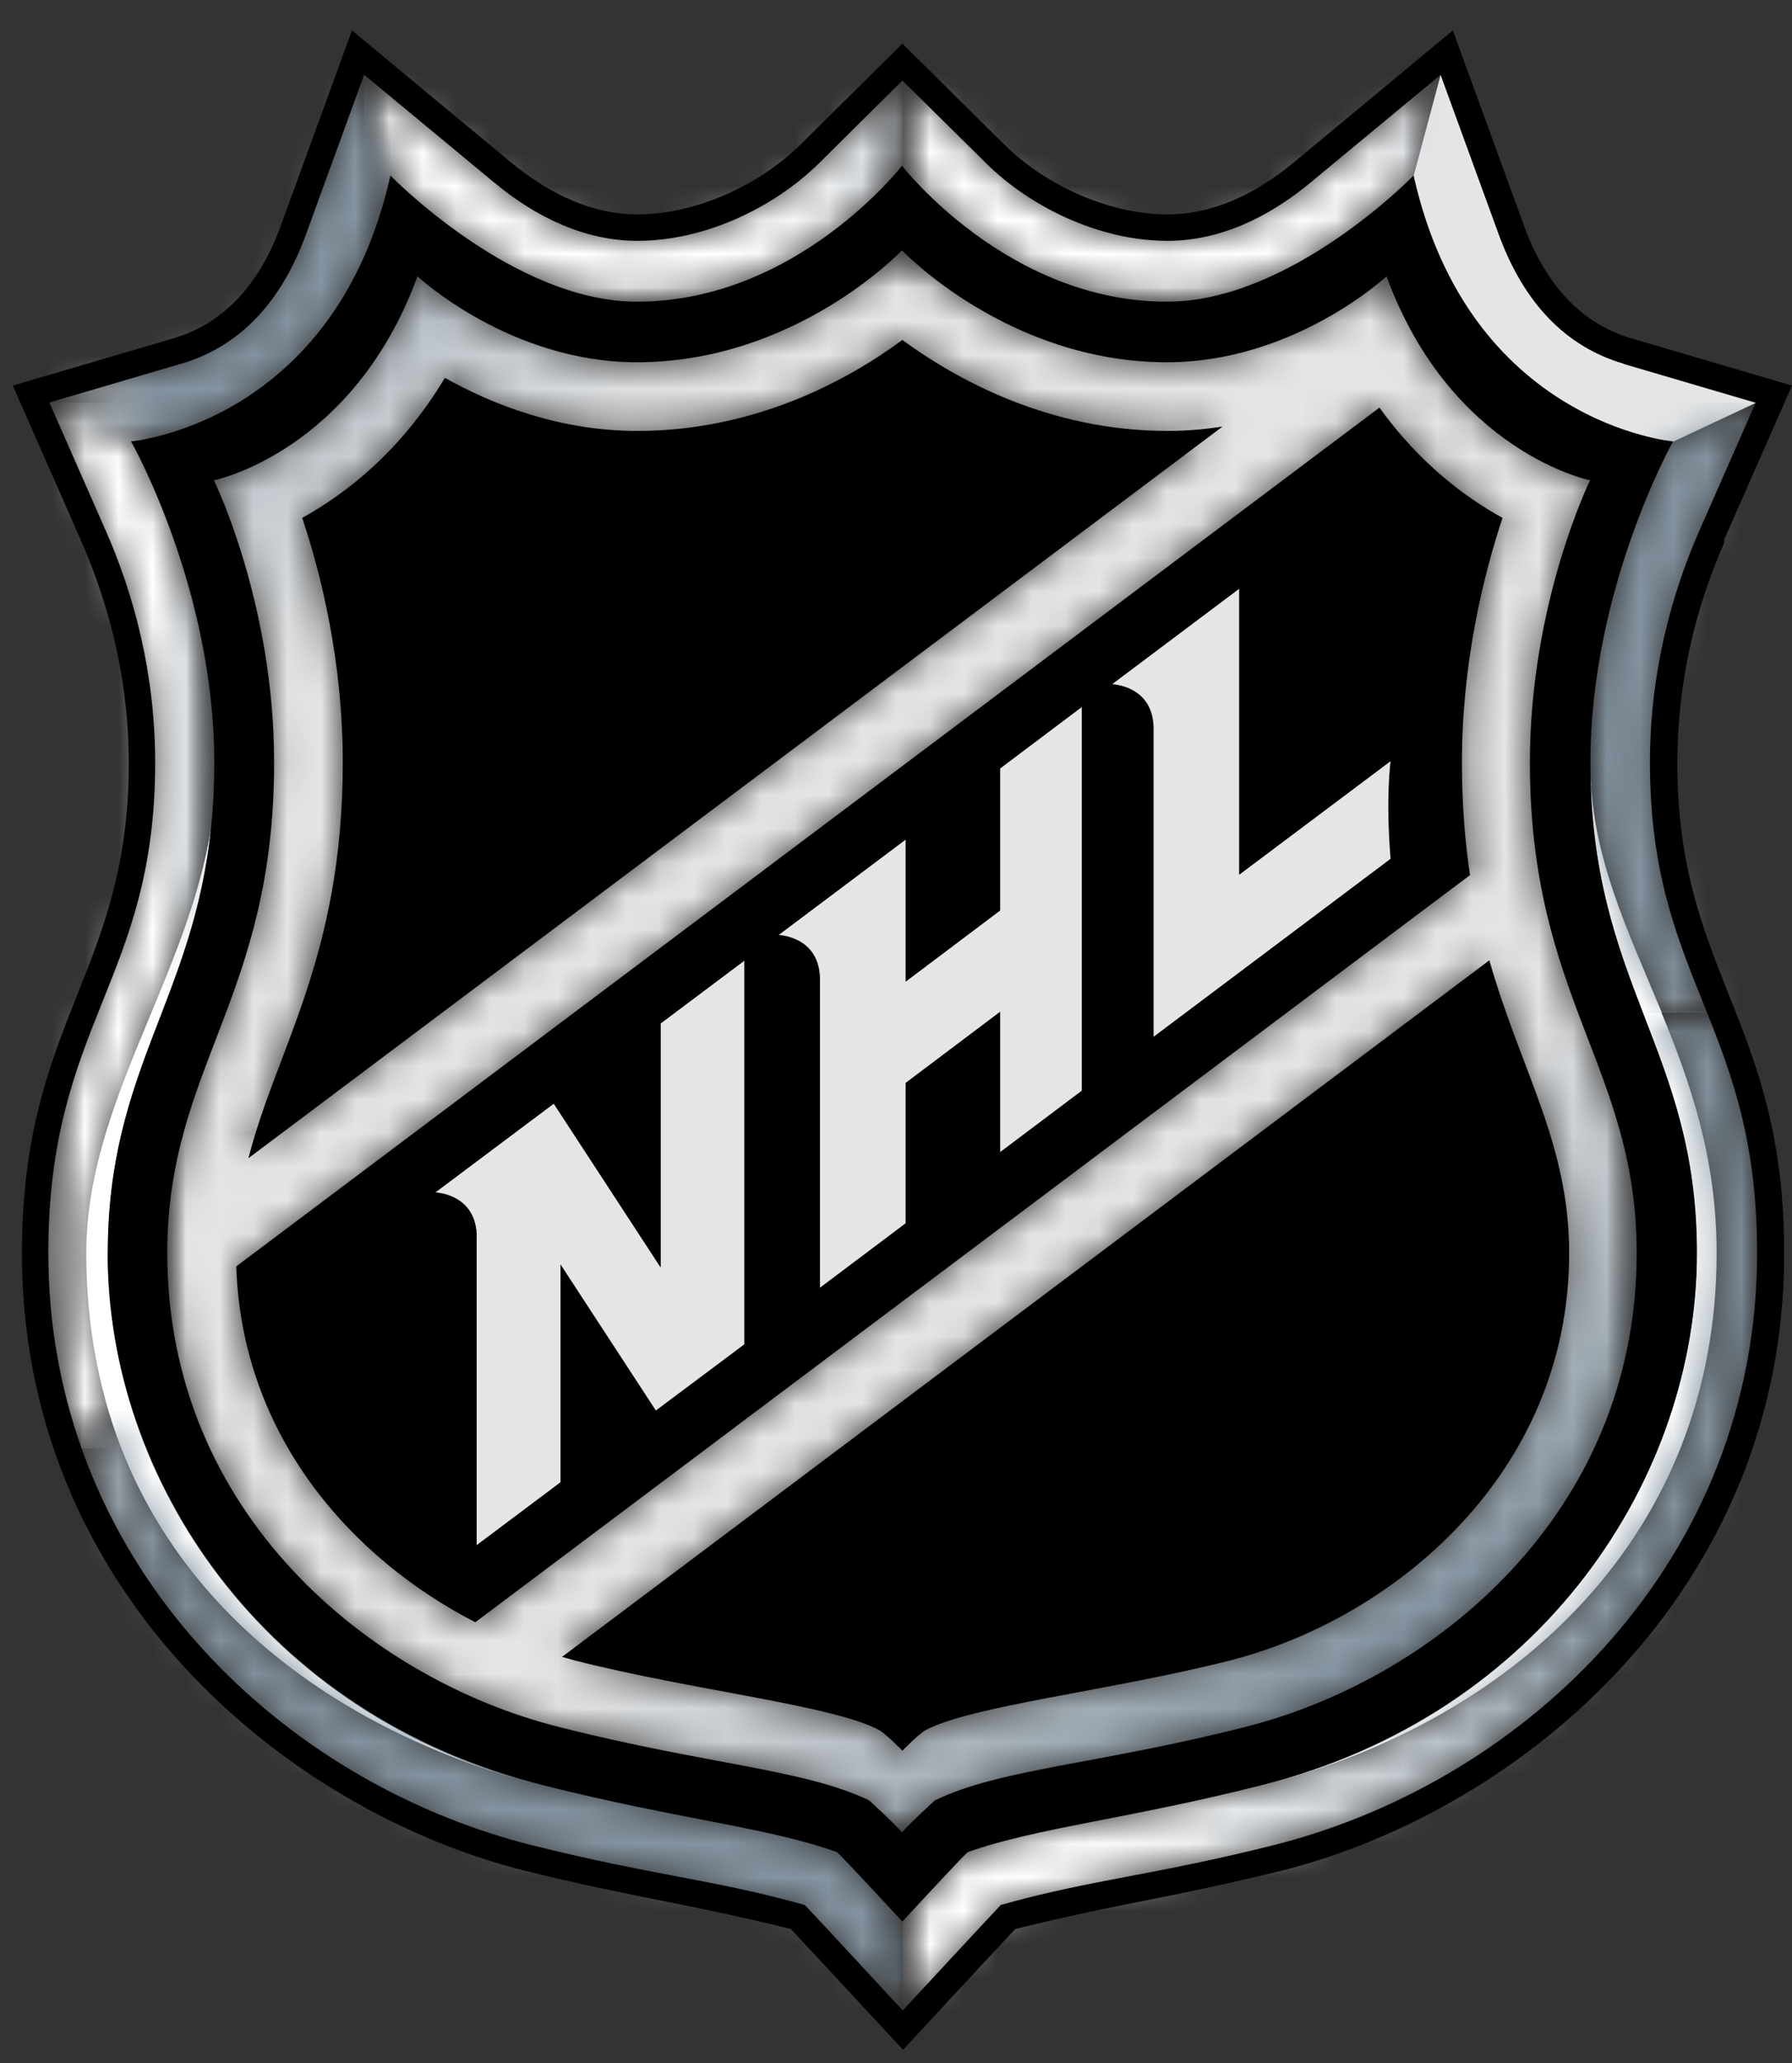 <svg width="53" height="61" viewBox="0 0 53 61" fill="none" xmlns="http://www.w3.org/2000/svg">
    <rect x="0" y="0" width="53" height="61" fill="#333333" stroke="none"/>
    <path d="M3.191 37.05C3.191 31.63 5.731 29.57 6.251 24.43C5.541 28.93 2.551 32.62 2.551 37.05C2.551 38.75 2.791 40.3 3.211 41.72C5.081 47.96 10.661 51.43 16.061 52.8C7.741 50.7 3.181 43.71 3.181 37.06" fill="white"/>
    <path d="M49.151 29.941C48.141 27.491 47.031 25.271 47.031 22.541C47.031 29.141 50.181 31.011 50.181 37.051C50.181 43.701 45.621 50.691 37.301 52.791C44.801 50.891 50.771 45.401 50.771 37.051C50.771 34.221 49.991 32.001 49.141 29.941" fill="white"/>
    <path d="M48.019 10.751C46.319 10.251 45.079 8.961 44.329 6.931L42.609 2.211L41.809 5.201C43.449 12.541 49.479 13.061 49.479 13.061L51.929 11.911L48.019 10.761V10.751Z" fill="#E4E5E6"/>
    <path d="M19.537 37.461L16.377 32.621L12.867 35.251C12.867 35.251 14.097 35.281 14.097 36.571V45.681L16.577 43.821V37.381L19.397 41.701L22.017 39.741V28.391L19.537 30.251V37.461Z" fill="#E4E5E6"/>
    <path d="M29.579 26.911L26.79 29.011V24.811L23.02 27.641C23.02 27.641 24.25 27.671 24.25 28.961V38.071L26.79 36.161V32.011L29.579 29.911V34.061L32 32.241V20.891L29.579 22.711V26.911Z" fill="#E4E5E6"/>
    <path d="M36.661 25.86V17.4L32.891 20.23C32.891 20.23 34.121 20.26 34.121 21.55V30.66L41.141 25.39C40.991 23.57 41.141 22.49 41.141 22.49L36.661 25.85V25.86Z" fill="#E4E5E6"/>
    <mask id="mask0_6365_1716" style="mask-type:luminance" maskUnits="userSpaceOnUse" x="1" y="11" width="6" height="32">
        <path d="M3.208 41.71C2.788 40.3 2.548 38.75 2.548 37.04C2.548 32.61 5.528 28.92 6.248 24.42C6.308 23.83 6.338 23.21 6.338 22.54C6.338 17.4 3.878 13.05 3.878 13.05L1.428 11.9L3.088 15.67C3.928 17.57 4.558 19.91 4.558 22.55C4.558 29 1.398 30.28 1.398 37.04C1.398 39.1 1.748 41.03 2.378 42.81C2.578 42.4 2.868 42.01 3.198 41.71H3.208Z" fill="white"/>
    </mask>
    <g mask="url(#mask0_6365_1716)">
        <mask id="mask1_6365_1716" style="mask-type:luminance" maskUnits="userSpaceOnUse" x="1" y="11" width="6" height="32">
            <path d="M6.34 11.9H1.41V42.82H6.34V11.9Z" fill="white"/>
        </mask>
        <g mask="url(#mask1_6365_1716)">
            <path d="M6.34 11.9H1.41V42.82H6.34V11.9Z" fill="url(#paint0_linear_6365_1716)"/>
        </g>
    </g>
    <mask id="mask2_6365_1716" style="mask-type:luminance" maskUnits="userSpaceOnUse" x="47" y="11" width="5" height="19">
        <path d="M49.477 13.05C49.477 13.05 47.027 17.39 47.027 22.54C47.027 25.27 48.137 27.48 49.147 29.94L50.467 29.9C49.647 27.85 48.797 25.9 48.797 22.56C48.797 19.92 49.427 17.58 50.267 15.68L51.927 11.91L49.477 13.06V13.05Z" fill="white"/>
    </mask>
    <g mask="url(#mask2_6365_1716)">
        <mask id="mask3_6365_1716" style="mask-type:luminance" maskUnits="userSpaceOnUse" x="47" y="11" width="5" height="19">
            <path d="M51.937 11.9H47.027V29.94H51.937V11.9Z" fill="white"/>
        </mask>
        <g mask="url(#mask3_6365_1716)">
            <path d="M51.937 11.9H47.027V29.94H51.937V11.9Z" fill="url(#paint1_linear_6365_1716)"/>
        </g>
    </g>
    <mask id="mask4_6365_1716" style="mask-type:luminance" maskUnits="userSpaceOnUse" x="2" y="41" width="25" height="19">
        <path d="M24.758 54.771C22.748 54.051 20.018 53.791 16.068 52.791C10.668 51.421 5.088 47.951 3.218 41.711C2.888 42.011 2.598 42.411 2.398 42.811C4.528 48.831 9.868 53.051 15.628 54.531C19.318 55.461 21.038 55.551 23.788 56.321C24.148 56.701 26.688 59.441 26.688 59.441V56.811C26.688 56.811 25.018 55.001 24.758 54.761V54.771Z" fill="white"/>
    </mask>
    <g mask="url(#mask4_6365_1716)">
        <mask id="mask5_6365_1716" style="mask-type:luminance" maskUnits="userSpaceOnUse" x="2" y="41" width="25" height="19">
            <path d="M26.687 41.711H2.387V59.451H26.687V41.711Z" fill="white"/>
        </mask>
        <g mask="url(#mask5_6365_1716)">
            <path d="M26.687 41.711H2.387V59.451H26.687V41.711Z" fill="url(#paint2_linear_6365_1716)"/>
        </g>
    </g>
    <mask id="mask6_6365_1716" style="mask-type:luminance" maskUnits="userSpaceOnUse" x="4" y="7" width="45" height="48">
        <path d="M41.009 8.18C41.009 8.18 38.289 10.72 34.519 10.72C29.809 10.72 26.679 7.41 26.679 7.41C26.679 7.41 23.549 10.72 18.839 10.72C15.079 10.72 12.349 8.18 12.349 8.18C10.439 13.38 6.329 14.21 6.329 14.21C6.329 14.21 8.109 17.84 8.109 22.55C8.109 29.54 4.949 31.56 4.949 37.06C4.949 44.75 10.939 49.65 16.499 51.06C20.899 52.18 23.779 52.3 25.709 53.24C25.709 53.24 26.409 53.88 26.679 54.18C26.949 53.88 27.649 53.24 27.649 53.24C29.579 52.31 32.459 52.18 36.859 51.06C42.419 49.65 48.409 44.75 48.409 37.06C48.409 31.56 45.249 29.54 45.249 22.55C45.249 17.84 47.029 14.21 47.029 14.21C47.029 14.21 42.919 13.38 41.009 8.18ZM10.139 22.54C10.139 19.55 9.489 16.97 8.939 15.31C10.239 14.6 11.859 13.34 13.159 11.17C14.549 11.95 16.529 12.74 18.849 12.74C22.369 12.74 25.119 11.2 26.689 10.05C28.259 11.21 31.009 12.74 34.529 12.74C35.089 12.74 35.629 12.69 36.149 12.61L7.339 34.24C8.169 30.98 10.129 28.29 10.129 22.54M46.389 37.05C46.389 43.57 41.189 47.86 36.359 49.09C32.869 49.98 28.609 50.43 27.319 51.17C27.029 51.38 26.669 51.76 26.669 51.76C26.669 51.76 26.309 51.38 26.019 51.17C24.729 50.43 20.469 49.98 16.979 49.09C16.849 49.06 16.719 49.02 16.589 48.98L44.009 28.39C44.949 31.66 46.369 33.8 46.369 37.05M43.239 22.54C43.239 23.78 43.329 24.88 43.479 25.87L14.059 47.96C10.369 46.07 7.149 42.43 6.989 37.44L40.799 12.05C41.979 13.69 43.329 14.7 44.439 15.31C43.879 16.98 43.239 19.56 43.239 22.54Z" fill="white"/>
    </mask>
    <g mask="url(#mask6_6365_1716)">
        <mask id="mask7_6365_1716" style="mask-type:luminance" maskUnits="userSpaceOnUse" x="4" y="7" width="45" height="48">
            <path d="M48.411 7.41H4.961V54.15H48.411V7.41Z" fill="white"/>
        </mask>
        <g mask="url(#mask7_6365_1716)">
            <path d="M70.37 38.78L19.26 74.57L-17 22.79L34.12 -13L70.37 38.78Z" fill="url(#paint3_linear_6365_1716)"/>
        </g>
    </g>
    <mask id="mask8_6365_1716" style="mask-type:luminance" maskUnits="userSpaceOnUse" x="10" y="2" width="17" height="7">
        <path d="M18.849 8.921C23.579 8.921 26.689 4.901 26.689 4.901V2.391L24.22 4.841C22.95 6.101 20.91 7.131 18.849 7.131C17.309 7.131 15.87 6.451 14.61 5.401L10.77 2.221L11.569 5.211C11.569 5.211 15.19 8.941 18.86 8.941L18.849 8.921Z" fill="white"/>
    </mask>
    <g mask="url(#mask8_6365_1716)">
        <mask id="mask9_6365_1716" style="mask-type:luminance" maskUnits="userSpaceOnUse" x="10" y="2" width="17" height="7">
            <path d="M26.688 2.211H10.758V8.921H26.688V2.211Z" fill="white"/>
        </mask>
        <g mask="url(#mask9_6365_1716)">
            <path d="M26.688 2.211H10.758V8.921H26.688V2.211Z" fill="url(#paint4_linear_6365_1716)"/>
        </g>
    </g>
    <mask id="mask10_6365_1716" style="mask-type:luminance" maskUnits="userSpaceOnUse" x="26" y="29" width="26" height="31">
        <path d="M50.77 37.05C50.77 45.4 44.8 50.89 37.3 52.79C33.35 53.79 30.62 54.04 28.61 54.77C28.35 55.01 26.68 56.82 26.68 56.82V59.45C26.68 59.45 29.22 56.7 29.58 56.33C32.33 55.56 34.05 55.47 37.74 54.54C45.21 52.62 51.95 46.11 51.95 37.05C51.95 33.79 51.22 31.8 50.45 29.9L49.13 29.94C49.98 32 50.76 34.22 50.76 37.05H50.77Z" fill="white"/>
    </mask>
    <g mask="url(#mask10_6365_1716)">
        <mask id="mask11_6365_1716" style="mask-type:luminance" maskUnits="userSpaceOnUse" x="26" y="29" width="26" height="31">
            <path d="M51.961 29.891H26.691V59.451H51.961V29.891Z" fill="white"/>
        </mask>
        <g mask="url(#mask11_6365_1716)">
            <path d="M51.961 29.891H26.691V59.451H51.961V29.891Z" fill="url(#paint5_linear_6365_1716)"/>
        </g>
    </g>
    <mask id="mask12_6365_1716" style="mask-type:luminance" maskUnits="userSpaceOnUse" x="26" y="2" width="17" height="7">
        <path d="M34.529 8.921C38.199 8.921 41.819 5.191 41.819 5.191L42.619 2.201L38.779 5.381C37.519 6.431 36.069 7.111 34.539 7.111C32.479 7.111 30.449 6.081 29.179 4.821L26.699 2.371V4.881C26.699 4.881 29.809 8.901 34.539 8.901L34.529 8.921Z" fill="white"/>
    </mask>
    <g mask="url(#mask12_6365_1716)">
        <mask id="mask13_6365_1716" style="mask-type:luminance" maskUnits="userSpaceOnUse" x="26" y="2" width="17" height="7">
            <path d="M42.617 2.211H26.688V8.921H42.617V2.211Z" fill="white"/>
        </mask>
        <g mask="url(#mask13_6365_1716)">
            <path d="M42.617 2.211H26.688V8.921H42.617V2.211Z" fill="url(#paint6_linear_6365_1716)"/>
        </g>
    </g>
    <mask id="mask14_6365_1716" style="mask-type:luminance" maskUnits="userSpaceOnUse" x="1" y="2" width="11" height="12">
        <path d="M11.559 5.191L10.759 2.201L9.039 6.921C8.299 8.951 7.059 10.241 5.359 10.741L1.449 11.891L3.899 13.041C3.899 13.041 9.939 12.511 11.569 5.181L11.559 5.191Z" fill="white"/>
    </mask>
    <g mask="url(#mask14_6365_1716)">
        <mask id="mask15_6365_1716" style="mask-type:luminance" maskUnits="userSpaceOnUse" x="1" y="2" width="11" height="12">
            <path d="M11.557 2.211H1.438V13.061H11.557V2.211Z" fill="white"/>
        </mask>
        <g mask="url(#mask15_6365_1716)">
            <path d="M11.557 2.211H1.438V13.061H11.557V2.211Z" fill="url(#paint7_linear_6365_1716)"/>
        </g>
    </g>
    <path d="M50.979 15.99L52.999 11.4L48.239 10C46.789 9.57 45.719 8.45 45.069 6.66L42.969 0.9L38.279 4.79C37.039 5.82 35.779 6.34 34.529 6.34C32.869 6.34 30.979 5.53 29.709 4.28L26.689 1.29L23.669 4.28C22.399 5.53 20.509 6.34 18.849 6.34C17.609 6.34 16.349 5.82 15.099 4.79L10.409 0.9L8.309 6.66C7.659 8.45 6.589 9.57 5.139 10L0.379 11.4L2.399 15.99C3.329 18.11 3.809 20.32 3.809 22.56C3.809 28.76 0.649 30.17 0.649 37.05C0.649 46.97 8.319 53.46 15.449 55.29C19.049 56.17 20.139 56.23 23.389 57.03C23.659 57.32 26.709 60.6 26.709 60.6C26.709 60.6 29.759 57.31 30.029 57.03C33.279 56.23 34.369 56.17 37.969 55.29C45.099 53.46 52.769 46.97 52.769 37.05C52.769 30.17 49.609 28.76 49.609 22.56C49.609 20.32 50.079 18.11 51.019 15.99M50.469 29.89C51.229 31.79 51.969 33.78 51.969 37.04C51.969 46.1 45.219 52.61 37.759 54.53C34.069 55.46 32.349 55.55 29.599 56.32C29.239 56.7 26.699 59.44 26.699 59.44C26.699 59.44 24.159 56.69 23.799 56.32C21.049 55.55 19.329 55.46 15.639 54.53C9.869 53.05 4.539 48.83 2.409 42.81C1.779 41.03 1.429 39.11 1.429 37.04C1.429 30.27 4.589 28.99 4.589 22.55C4.589 19.91 3.959 17.57 3.119 15.67L1.459 11.9L5.369 10.75C7.069 10.25 8.309 8.96 9.049 6.93L10.769 2.21L14.609 5.39C15.869 6.44 17.319 7.12 18.849 7.12C20.909 7.12 22.939 6.09 24.219 4.83L26.689 2.38L29.169 4.83C30.439 6.09 32.479 7.12 34.529 7.12C36.059 7.12 37.509 6.44 38.769 5.39L42.609 2.21L44.329 6.93C45.069 8.96 46.309 10.25 48.019 10.75L51.929 11.9L50.269 15.67C49.429 17.57 48.799 19.91 48.799 22.55C48.799 25.89 49.649 27.84 50.469 29.89Z" fill="black"/>
    <path d="M49.477 13.05C49.477 13.05 43.447 12.52 41.807 5.19C41.807 5.19 38.188 8.92 34.517 8.92C29.788 8.92 26.677 4.9 26.677 4.9C26.677 4.9 23.567 8.92 18.837 8.92C15.168 8.92 11.547 5.19 11.547 5.19C9.908 12.53 3.877 13.05 3.877 13.05C3.877 13.05 6.338 17.39 6.338 22.54C6.338 23.22 6.308 23.84 6.247 24.42C5.728 29.56 3.188 31.62 3.188 37.04C3.188 43.69 7.747 50.68 16.067 52.78C20.017 53.78 22.747 54.03 24.758 54.76C25.017 55 26.688 56.81 26.688 56.81C26.688 56.81 28.358 55 28.617 54.76C30.628 54.04 33.358 53.78 37.307 52.78C45.627 50.67 50.188 43.69 50.188 37.04C50.188 31 47.038 29.13 47.038 22.53C47.038 17.39 49.487 13.04 49.487 13.04M48.407 37.05C48.407 44.74 42.417 49.64 36.858 51.05C32.458 52.17 29.578 52.29 27.648 53.23C27.648 53.23 26.948 53.87 26.677 54.17C26.407 53.87 25.707 53.23 25.707 53.23C23.777 52.3 20.898 52.17 16.497 51.05C10.938 49.64 4.947 44.74 4.947 37.05C4.947 31.55 8.107 29.53 8.107 22.54C8.107 17.83 6.327 14.2 6.327 14.2C6.327 14.2 10.438 13.37 12.348 8.17C12.348 8.17 15.068 10.71 18.837 10.71C23.547 10.71 26.677 7.4 26.677 7.4C26.677 7.4 29.808 10.71 34.517 10.71C38.278 10.71 41.008 8.17 41.008 8.17C42.917 13.37 47.028 14.2 47.028 14.2C47.028 14.2 45.248 17.83 45.248 22.54C45.248 29.53 48.407 31.55 48.407 37.05Z" fill="black"/>
    <path d="M34.528 12.741C31.008 12.741 28.258 11.201 26.688 10.051C25.118 11.211 22.368 12.741 18.848 12.741C16.528 12.741 14.548 11.951 13.158 11.171C11.858 13.341 10.238 14.591 8.938 15.311C9.498 16.981 10.138 19.561 10.138 22.541C10.138 28.291 8.178 30.991 7.348 34.241L36.158 12.611C35.638 12.691 35.098 12.741 34.538 12.741" fill="black"/>
    <path d="M43.238 22.541C43.238 19.551 43.888 16.971 44.438 15.311C43.328 14.701 41.978 13.691 40.798 12.051L6.988 37.441C7.148 42.431 10.378 46.071 14.058 47.961L43.478 25.871C43.328 24.881 43.238 23.781 43.238 22.541ZM22.018 39.751L19.398 41.711L16.578 37.391V43.831L14.098 45.691V36.581C14.098 35.291 12.868 35.261 12.868 35.261L16.378 32.631L19.538 37.471V30.261L22.018 28.401V39.751ZM31.998 32.251L29.578 34.071V29.921L26.788 32.021V36.171L24.248 38.081V28.971C24.248 27.681 23.018 27.651 23.018 27.651L26.788 24.821V29.021L29.578 26.921V22.721L31.998 20.901V32.251ZM41.128 25.391L34.108 30.661V21.551C34.108 20.261 32.878 20.231 32.878 20.231L36.648 17.401V25.861L41.128 22.501C41.128 22.501 40.978 23.581 41.128 25.401" fill="black"/>
    <path d="M16.609 48.981C16.739 49.021 16.869 49.051 16.999 49.091C20.489 49.981 24.749 50.431 26.039 51.171C26.329 51.381 26.689 51.761 26.689 51.761C26.689 51.761 27.049 51.381 27.339 51.171C28.629 50.441 32.889 49.981 36.379 49.091C41.209 47.861 46.409 43.571 46.409 37.051C46.409 33.801 44.979 31.661 44.049 28.391L16.629 48.981H16.609Z" fill="black"/>
    <defs>
        <linearGradient id="paint0_linear_6365_1716" x1="4.136" y1="23.957" x2="10.385" y2="23.957" gradientUnits="userSpaceOnUse">
            <stop stop-color="white"/>
            <stop offset="0.11" stop-color="white"/>
            <stop offset="0.27" stop-color="#CDD3D9"/>
            <stop offset="0.45" stop-color="#98A6B1"/>
            <stop offset="0.54" stop-color="#8494A1"/>
            <stop offset="1" stop-color="#8494A1"/>
        </linearGradient>
        <linearGradient id="paint1_linear_6365_1716" x1="57.435" y1="39.618" x2="57.435" y2="20.923" gradientUnits="userSpaceOnUse">
            <stop stop-color="white"/>
            <stop offset="0.35" stop-color="white"/>
            <stop offset="0.56" stop-color="#8494A1"/>
            <stop offset="1" stop-color="#8494A1"/>
        </linearGradient>
        <linearGradient id="paint2_linear_6365_1716" x1="-7.711" y1="59.441" x2="16.832" y2="59.441" gradientUnits="userSpaceOnUse">
            <stop stop-color="white"/>
            <stop offset="0.15" stop-color="white"/>
            <stop offset="0.21" stop-color="#FAFAFB"/>
            <stop offset="0.28" stop-color="#EBEDEF"/>
            <stop offset="0.35" stop-color="#D2D7DC"/>
            <stop offset="0.43" stop-color="#AFB9C2"/>
            <stop offset="0.51" stop-color="#8494A1"/>
            <stop offset="1" stop-color="#8494A1"/>
        </linearGradient>
        <linearGradient id="paint3_linear_6365_1716" x1="37.37" y1="51.11" x2="6.159" y2="6.537" gradientUnits="userSpaceOnUse">
            <stop stop-color="#8494A1"/>
            <stop offset="0.04" stop-color="#99A6B0"/>
            <stop offset="0.14" stop-color="#C2C8CD"/>
            <stop offset="0.21" stop-color="#DBDDDF"/>
            <stop offset="0.25" stop-color="#E4E5E6"/>
            <stop offset="0.75" stop-color="#E4E5E6"/>
            <stop offset="0.8" stop-color="#DCDEE0"/>
            <stop offset="0.86" stop-color="#C6CCD1"/>
            <stop offset="0.94" stop-color="#A3AEB8"/>
            <stop offset="1" stop-color="#8494A1"/>
        </linearGradient>
        <linearGradient id="paint4_linear_6365_1716" x1="17.754" y1="-1.113" x2="33.879" y2="-1.113" gradientUnits="userSpaceOnUse">
            <stop stop-color="white"/>
            <stop offset="0.25" stop-color="white"/>
            <stop offset="0.33" stop-color="#FAFAFB"/>
            <stop offset="0.43" stop-color="#EBEDEF"/>
            <stop offset="0.55" stop-color="#D2D7DC"/>
            <stop offset="0.67" stop-color="#AFB9C2"/>
            <stop offset="0.79" stop-color="#8494A1"/>
            <stop offset="1" stop-color="#8494A1"/>
        </linearGradient>
        <linearGradient id="paint5_linear_6365_1716" x1="24.056" y1="46.889" x2="49.759" y2="46.889" gradientUnits="userSpaceOnUse">
            <stop stop-color="white"/>
            <stop offset="0.2" stop-color="white"/>
            <stop offset="0.32" stop-color="#FAFBFC"/>
            <stop offset="0.45" stop-color="#EDEFF1"/>
            <stop offset="0.6" stop-color="#D7DCE0"/>
            <stop offset="0.74" stop-color="#B8C1C8"/>
            <stop offset="0.89" stop-color="#909EAA"/>
            <stop offset="0.93" stop-color="#8494A1"/>
            <stop offset="1" stop-color="#8494A1"/>
        </linearGradient>
        <linearGradient id="paint6_linear_6365_1716" x1="34.109" y1="-1.323" x2="50.235" y2="-1.323" gradientUnits="userSpaceOnUse">
            <stop stop-color="white"/>
            <stop offset="0.25" stop-color="white"/>
            <stop offset="0.33" stop-color="#FAFAFB"/>
            <stop offset="0.43" stop-color="#EBEDEF"/>
            <stop offset="0.55" stop-color="#D2D7DC"/>
            <stop offset="0.67" stop-color="#AFB9C2"/>
            <stop offset="0.79" stop-color="#8494A1"/>
            <stop offset="1" stop-color="#8494A1"/>
        </linearGradient>
        <linearGradient id="paint7_linear_6365_1716" x1="-5.053" y1="13.466" x2="6.021" y2="13.466" gradientUnits="userSpaceOnUse">
            <stop stop-color="white"/>
            <stop offset="0.39" stop-color="white"/>
            <stop offset="0.46" stop-color="#FAFAFB"/>
            <stop offset="0.55" stop-color="#EBEDEF"/>
            <stop offset="0.65" stop-color="#D2D7DC"/>
            <stop offset="0.76" stop-color="#AFB9C2"/>
            <stop offset="0.87" stop-color="#8494A1"/>
            <stop offset="1" stop-color="#8494A1"/>
        </linearGradient>
    </defs>
</svg>
